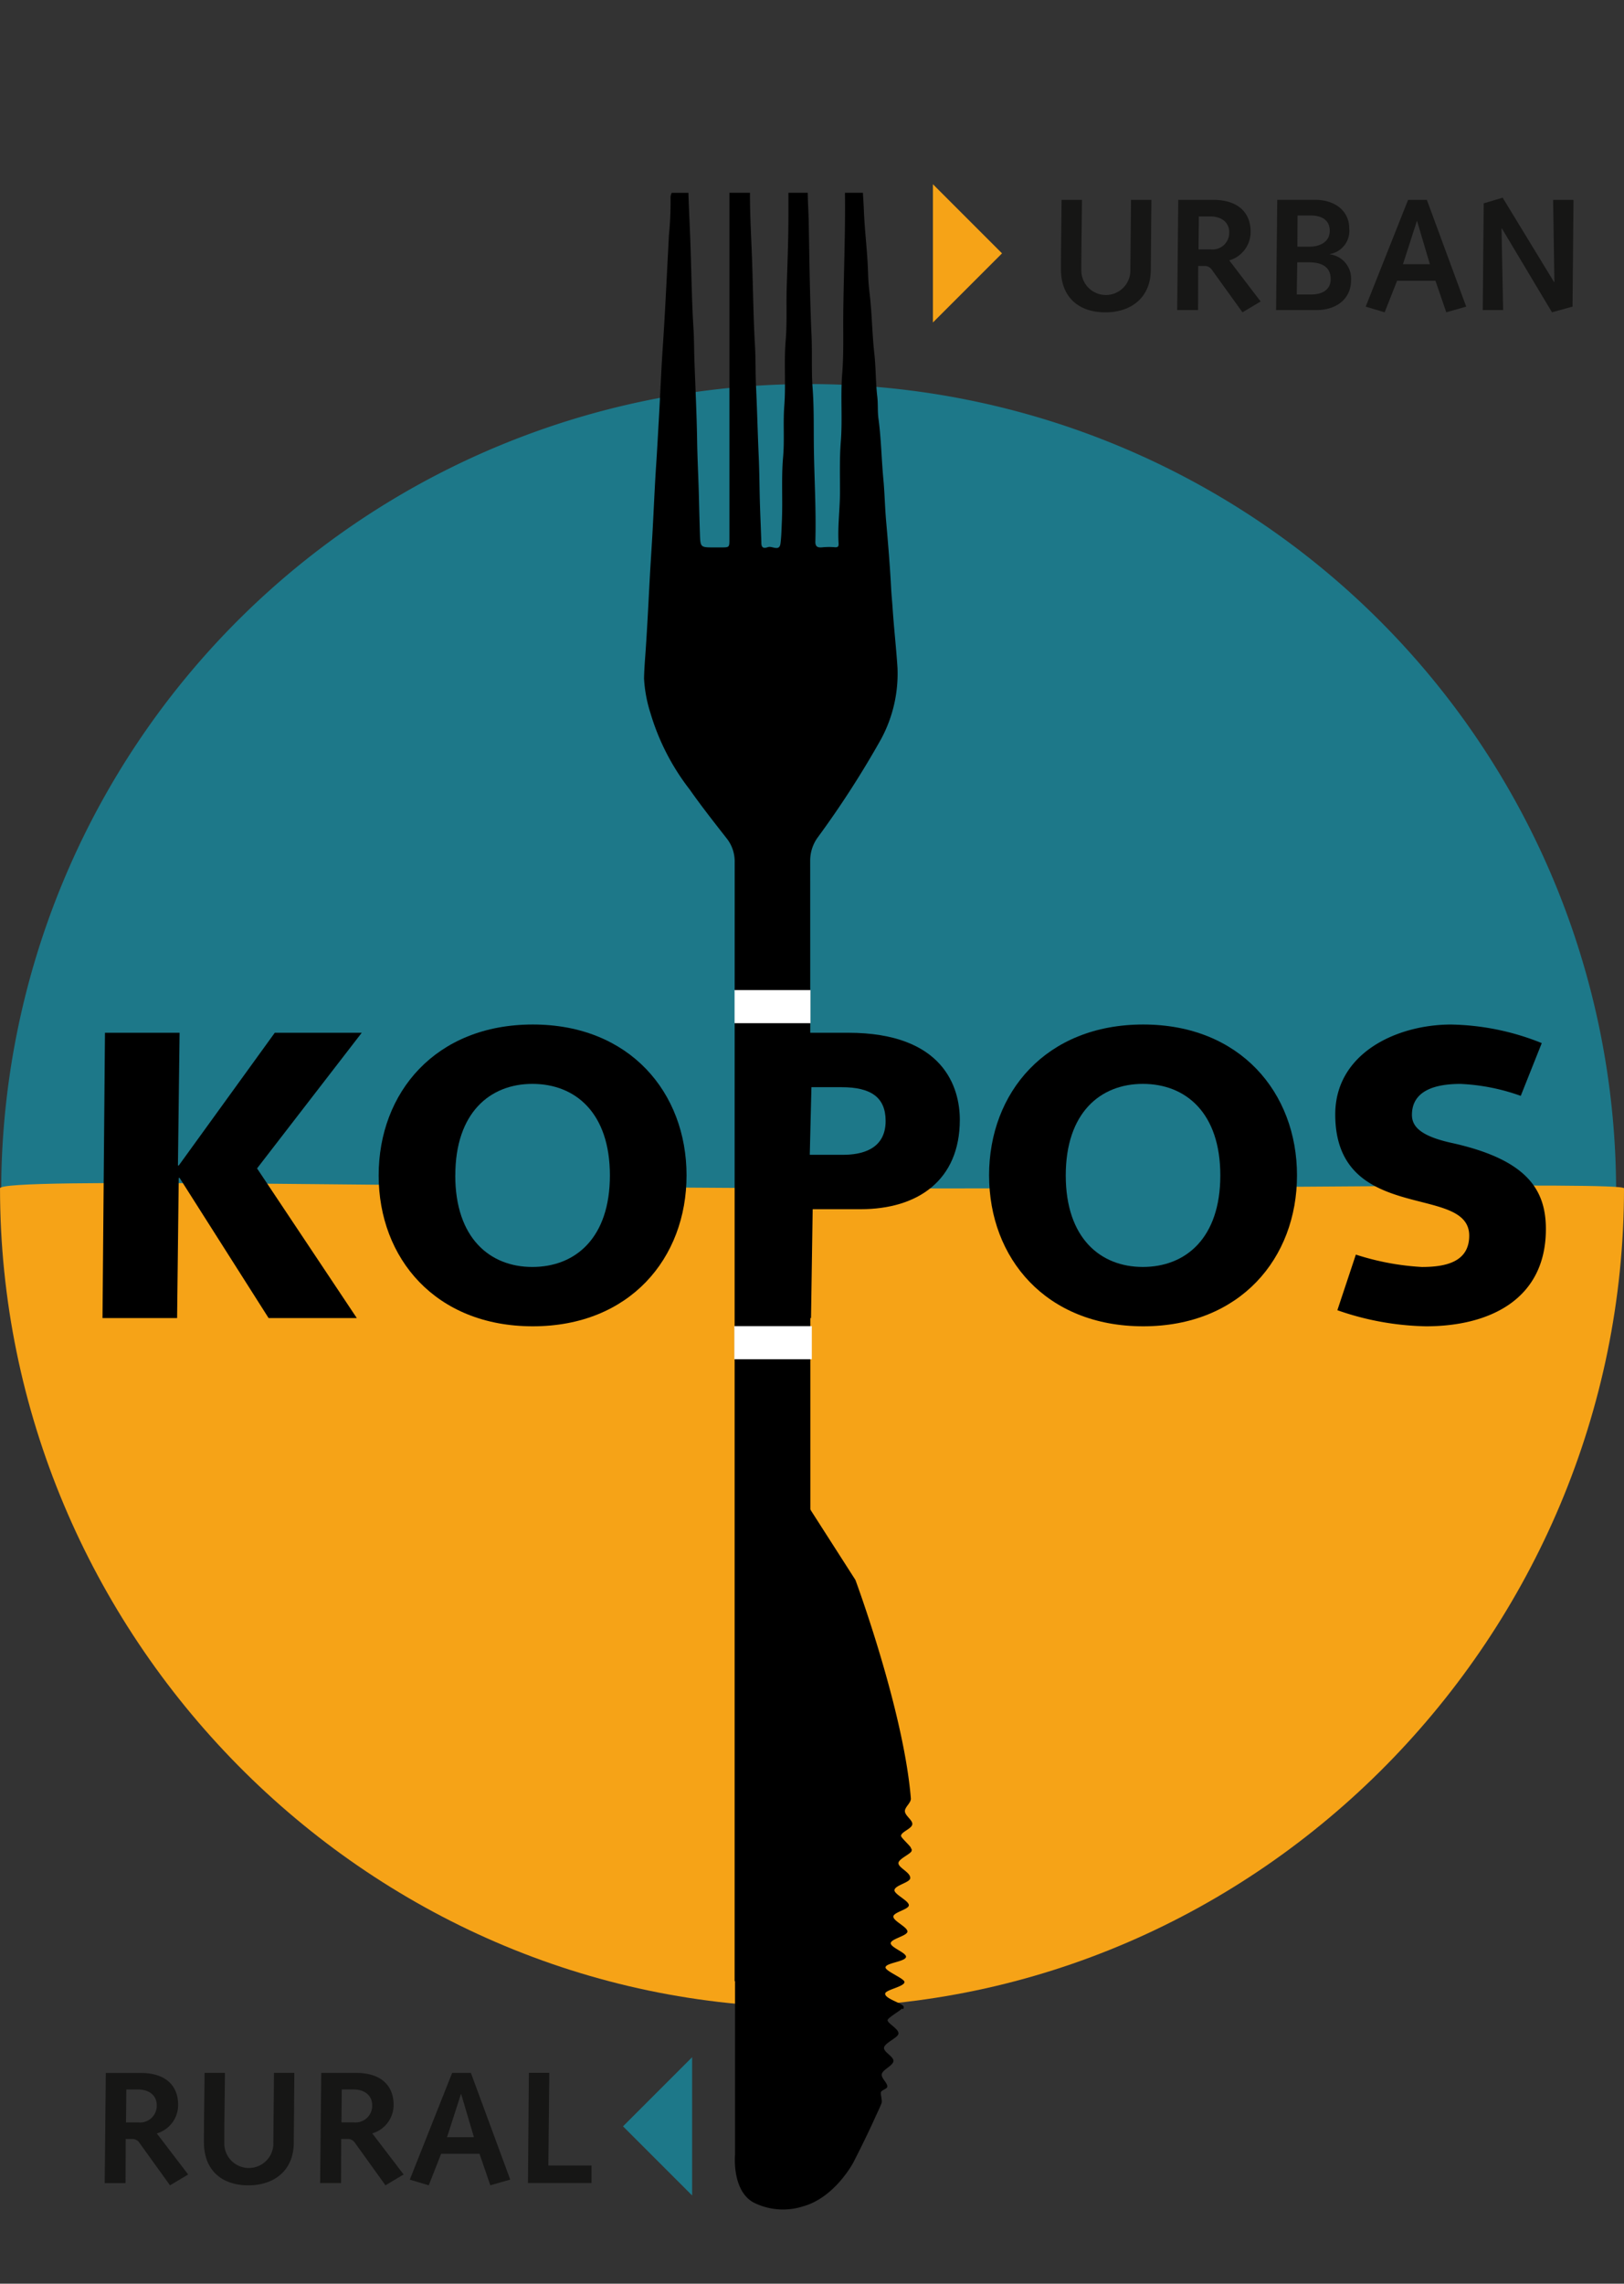 <svg id="Logo" xmlns="http://www.w3.org/2000/svg" width="143" height="201.032" viewBox="0 0 143 201.032">
  <rect x="0" y="0" width="143" height="201.032" fill="#333333" stroke="none"/>
  <path id="Pfad_1" data-name="Pfad 1" d="M111.288,754.313a71.1,71.1,0,1,0-71.394-71.1,71.245,71.245,0,0,0,71.394,71.1" transform="translate(-39.788 -578.306)" fill="#1d7889"/>
  <path id="Pfad_2" data-name="Pfad 2" d="M111.327,729.4c39.488,0,71.5-32.81,71.5-72.1,0-.6-34.813.1-70.07,0-36.229-.105-72.929-1-72.929,0,0,39.291,32.01,72.1,71.5,72.1" transform="translate(-39.826 -552.692)" fill="#f6a317"/>
  <rect id="Rechteck_1" data-name="Rechteck 1" width="143" height="201.032" fill="none"/>
  <g id="Gruppe_1" data-name="Gruppe 1" transform="translate(9.222 181.093)">
    <path id="Pfad_3" data-name="Pfad 3" d="M74.706,711.843l6.085,6.085v-12.17Z" transform="translate(-29.069 -705.758)" fill="#1d7889"/>
    <path id="Pfad_4" data-name="Pfad 4" d="M82.957,716.334h5.595v-1.541h-3.8l.085-8.161h-1.8ZM78.2,712.3h-2.37l1.221-3.786h.028Zm-2.888,1.458h3.378l.953,2.776,1.754-.5-3.465-9.395H76.283l-3.731,9.395,1.669.5Zm-8.778-2.762.028-2.9H67.6c.911,0,1.64.477,1.64,1.4a1.466,1.466,0,0,1-1.6,1.5Zm-1.878,5.341H66.5l.014-3.883h.56a.734.734,0,0,1,.645.337l2.691,3.743,1.6-.953-2.762-3.617a2.612,2.612,0,0,0,1.878-2.524c0-1.543-.953-2.8-3.3-2.8h-3.07Zm-2.271-9.7H60.594l-.057,6.1a2.161,2.161,0,1,1-4.319.1c0-2.062.042-4.137.057-6.2H54.481c-.014,2.034-.057,4.067-.057,6.1,0,2.51,1.612,3.8,3.912,3.8s3.968-1.318,4-3.7Zm-14.821,4.362.028-2.9h1.038c.911,0,1.64.477,1.64,1.4a1.467,1.467,0,0,1-1.6,1.5Zm-1.878,5.341h1.837l.013-3.883H48.1a.732.732,0,0,1,.645.337l2.693,3.743,1.6-.953-2.762-3.617a2.612,2.612,0,0,0,1.878-2.524c0-1.543-.953-2.8-3.3-2.8h-3.07Z" transform="translate(-45.69 -705.257)" fill="#161615"/>
  </g>
  <rect id="Rechteck_2" data-name="Rechteck 2" width="143" height="201.032" fill="none"/>
  <g id="Gruppe_2" data-name="Gruppe 2" transform="translate(82.148 16.219)">
    <path id="Pfad_5" data-name="Pfad 5" d="M136.364,611.579h1.795l-.142-7.164.028-.028,4.417,7.389,1.809-.5.085-9.395h-1.795l.112,7.235h-.028l-4.528-7.43-1.669.5Zm-4.656-4.038H129.34l1.219-3.786h.028ZM128.821,609H132.2l.953,2.776,1.754-.5-3.463-9.395h-1.655l-3.731,9.395,1.669.5Zm-8.778-3,.014-2.748h1.136c1.066,0,1.7.462,1.7,1.346,0,.981-.856,1.4-1.795,1.4Zm-.055,4.207.042-2.833h.994c1.318,0,1.949.5,1.949,1.486,0,.827-.6,1.361-1.766,1.346Zm-1.823,1.373H121.7c1.837,0,3.07-1.024,3.07-2.636a2.156,2.156,0,0,0-1.864-2.271v-.027a2.069,2.069,0,0,0,1.7-2.273c0-1.458-1.176-2.5-3.028-2.5h-3.309Zm-6.829-5.341.028-2.9H112.4c.911,0,1.64.477,1.64,1.4a1.466,1.466,0,0,1-1.6,1.5Zm-1.878,5.341h1.837l.014-3.883h.56a.732.732,0,0,1,.645.337l2.693,3.743,1.6-.953-2.762-3.617a2.613,2.613,0,0,0,1.88-2.523c0-1.543-.953-2.806-3.3-2.806h-3.072Zm-2.271-9.7h-1.795l-.057,6.1a2.16,2.16,0,1,1-4.317.1c0-2.062.041-4.136.055-6.2H99.278c-.014,2.034-.055,4.067-.055,6.1,0,2.51,1.612,3.8,3.912,3.8s3.968-1.318,4-3.7Z" transform="translate(-87.95 -600.503)" fill="#161615"/>
    <path id="Pfad_6" data-name="Pfad 6" d="M98.141,607.017l-6.085-6.085V613.1Z" transform="translate(-92.056 -600.932)" fill="#f6a317"/>
  </g>
  <path id="Pfad_7" data-name="Pfad 7" d="M73.162,669.82c4.851,0,8.784-4.344,8.784-9.7s-3.934-9.7-8.784-9.7-8.784,4.344-8.784,9.7,3.932,9.7,8.784,9.7" transform="translate(-25.763 -556.368)" fill="#659340"/>
  <path id="Pfad_8" data-name="Pfad 8" d="M107.474,669.368c4.852,0,8.784-4.24,8.784-9.468s-3.932-9.467-8.784-9.467-8.784,4.239-8.784,9.467,3.932,9.468,8.784,9.468" transform="translate(-6.107 -556.357)" fill="#e23626"/>
  <path id="Pfad_9" data-name="Pfad 9" d="M114.764,673.111a24.89,24.89,0,0,0,7.8,1.416c5.59,0,10.562-2.358,10.562-8.564,0-3.522-1.743-6.1-8.166-7.55-2.9-.617-3.629-1.488-3.629-2.5,0-1.6,1.161-2.723,4.281-2.723a18.025,18.025,0,0,1,5.3,1.052l1.85-4.645a22.246,22.246,0,0,0-7.984-1.634c-4.755,0-10.2,2.5-10.2,7.913,0,4.863,2.977,6.387,5.917,7.259s5.879,1.088,5.879,3.411c0,2.359-2.142,2.759-4.174,2.759a22.9,22.9,0,0,1-5.807-1.09Z" transform="translate(2.996 -557.774)"/>
  <path id="Pfad_10" data-name="Pfad 10" d="M95.2,661.244c0,7.295,5.009,13.283,13.574,13.283,8.53,0,13.539-5.988,13.539-13.283S117.3,647.96,108.773,647.96c-8.564,0-13.574,5.989-13.574,13.284" transform="translate(-8.107 -557.774)"/>
  <path id="Pfad_11" data-name="Pfad 11" d="M99.492,659.341c0-5.517,3.048-8.058,6.787-8.058,3.773,0,6.823,2.54,6.823,8.058s-3.05,8.058-6.823,8.058c-3.739,0-6.787-2.542-6.787-8.058" transform="translate(-5.648 -555.87)" fill="#1d7889"/>
  <path id="Pfad_12" data-name="Pfad 12" d="M81.031,673.537h6.606l.146-9.582h4.209c5.046,0,8.747-2.54,8.747-7.875,0-2.831-1.416-7.658-9.835-7.658H81.25Z" transform="translate(-16.223 -557.509)"/>
  <path id="Pfad_13" data-name="Pfad 13" d="M61.025,661.244c0,7.295,5.009,13.283,13.574,13.283,8.53,0,13.537-5.988,13.537-13.283S83.128,647.96,74.6,647.96c-8.564,0-13.574,5.989-13.574,13.284" transform="translate(-27.683 -557.774)"/>
  <path id="Pfad_14" data-name="Pfad 14" d="M65.317,659.341c0-5.517,3.05-8.058,6.787-8.058,3.775,0,6.825,2.54,6.825,8.058S75.879,667.4,72.1,667.4c-3.737,0-6.787-2.542-6.787-8.058" transform="translate(-25.225 -555.87)" fill="#1d7889"/>
  <path id="Pfad_15" data-name="Pfad 15" d="M45.565,673.537h6.569l.145-12.339h.073l7.839,12.339h7.767l-8.783-13.175,9.218-11.94H60.736l-8.456,11.686h-.072l.145-11.686H45.783Z" transform="translate(-36.54 -557.509)"/>
  <g id="Gruppe_3" data-name="Gruppe 3" transform="translate(56.71 16.969)">
    <path id="Pfad_16" data-name="Pfad 16" d="M90.528,758.839H83.859V700.267q0-19.985.006-39.972a3.26,3.26,0,0,0-.708-2.057c-1.107-1.412-2.216-2.822-3.249-4.291a20.436,20.436,0,0,1-3.463-6.746,12.111,12.111,0,0,1-.562-3.034c.016-.823.088-1.672.145-2.5.143-2.1.247-4.214.359-6.321.068-1.249.154-2.5.225-3.743.121-2.089.2-4.179.34-6.266.085-1.266.151-2.534.225-3.8.123-2.089.2-4.179.338-6.266.08-1.228.16-2.458.225-3.688.116-2.145.222-4.291.335-6.436a29.722,29.722,0,0,0,.142-3.369,1.116,1.116,0,0,1,.105-.365H79.79c.055,1.719.149,3.44.2,5.157.074,2.267.105,4.534.247,6.8.058.934.05,1.872.083,2.806.08,2.323.2,4.645.236,6.968.025,1.746.126,3.49.165,5.234.024,1.005.05,2.015.083,3.021.039,1.23.042,1.23,1.23,1.23h.621c.746,0,.747,0,.747-.738V601.409h1.809c-.008,2.136.135,4.267.2,6.4.079,2.359.105,4.72.242,7.078.069,1.178.033,2.359.09,3.54.1,2.056.145,4.115.238,6.173.066,1.455.063,2.916.113,4.374.036,1.106.088,2.208.121,3.312.016.516.4.376.591.316.368-.116.994.412,1.09-.31.085-.637.093-1.294.123-1.941.087-1.9-.057-3.791.11-5.689.132-1.493-.011-3,.105-4.5.146-1.906-.041-3.827.121-5.744.131-1.549.042-3.111.091-4.668.066-2.139.154-4.28.151-6.422q0-.96,0-1.92h1.7c.013.906.075,1.815.09,2.718.058,3.3.1,6.6.247,9.893.066,1.526-.022,3.053.093,4.585.12,1.595.094,3.207.107,4.808.022,2.894.217,5.786.135,8.682-.013.44.167.565.568.532a5.947,5.947,0,0,1,1.084-.017c.3.031.412-.022.393-.338-.093-1.5.121-3,.123-4.5s-.044-2.984.074-4.481c.154-1.972-.038-3.959.121-5.942.14-1.757.076-3.528.094-5.29.038-3.551.193-7.1.149-10.65h1.582c.027.521.066,1.046.085,1.562.072,1.847.319,3.682.368,5.53.017.6.068,1.2.137,1.784.209,1.758.219,3.528.415,5.286.14,1.26.112,2.539.261,3.8.075.638.017,1.274.1,1.9.242,1.773.266,3.563.433,5.341.116,1.221.135,2.452.242,3.674.176,2,.343,4.008.447,6.018.03.558.09,1.115.126,1.674.115,1.744.315,3.484.429,5.228a12.142,12.142,0,0,1-1.427,6.265,83.773,83.773,0,0,1-5.6,8.693,3.479,3.479,0,0,0-.659,1.958Q90.534,709.48,90.528,758.839Z" transform="translate(-75.883 -601.409)"/>
  </g>
  <rect id="Rechteck_3" data-name="Rechteck 3" width="24.722" height="156.909" transform="translate(55.427 16.956)" fill="none"/>
  <path id="Pfad_17" data-name="Pfad 17" d="M80.984,670.361v64.247s-.3,3.108,1.59,4.195a5.755,5.755,0,0,0,4.393.363c2.811-.772,4.434-3.863,4.434-3.863s1.036-2,1.909-3.935c.245-.546.374-.782.568-1.271.1-.244-.113-.794-.039-1.007.047-.137.494-.269.539-.417.105-.349-.561-.775-.469-1.167.09-.373.941-.711,1.019-1.1.085-.414-.893-.823-.823-1.219.079-.431,1.2-.846,1.266-1.216.071-.422-1-.928-.952-1.209.038-.208,1.2-.885,1.228-.985s.16.19.193-.151c.031-.316-1.67-.716-1.636-1.186.025-.346,1.677-.607,1.7-1.016.02-.313-1.689-.961-1.669-1.3.024-.4,1.78-.5,1.806-.93.02-.359-1.37-.824-1.348-1.2s1.45-.642,1.471-1.015c.024-.4-1.261-.931-1.239-1.332.02-.373,1.345-.62,1.364-.982.02-.4-1.285-.961-1.266-1.335.022-.431,1.37-.667,1.389-1.058.027-.522-1.06-.909-1.038-1.332.02-.385,1.148-.815,1.164-1.093.016-.3-.068-.066-.058-.212s-.884-.916-.879-1.087c.011-.366,1.005-.635.994-1.057-.009-.348-.631-.722-.653-1.1s.557-.747.524-1.143c-.645-7.811-4.881-19.226-4.881-19.226l-4.023-6.279v-7.386Z" transform="translate(-16.261 -544.941)"/>
  <rect id="Rechteck_4" data-name="Rechteck 4" width="143" height="201.032" fill="none"/>
  <line id="Linie_1" data-name="Linie 1" x2="6.823" transform="translate(64.66 118.195)" fill="none" stroke="#fff" stroke-width="2.915"/>
  <path id="Pfad_18" data-name="Pfad 18" d="M85.307,651.468h2.65c2.612,0,3.883.906,3.883,2.976,0,2.54-2.178,2.976-3.739,2.976h-2.94Z" transform="translate(-13.857 -555.764)" fill="#1d7889"/>
  <line id="Linie_2" data-name="Linie 2" x2="6.686" transform="translate(64.68 88.613)" fill="none" stroke="#fff" stroke-width="2.915"/>
</svg>
